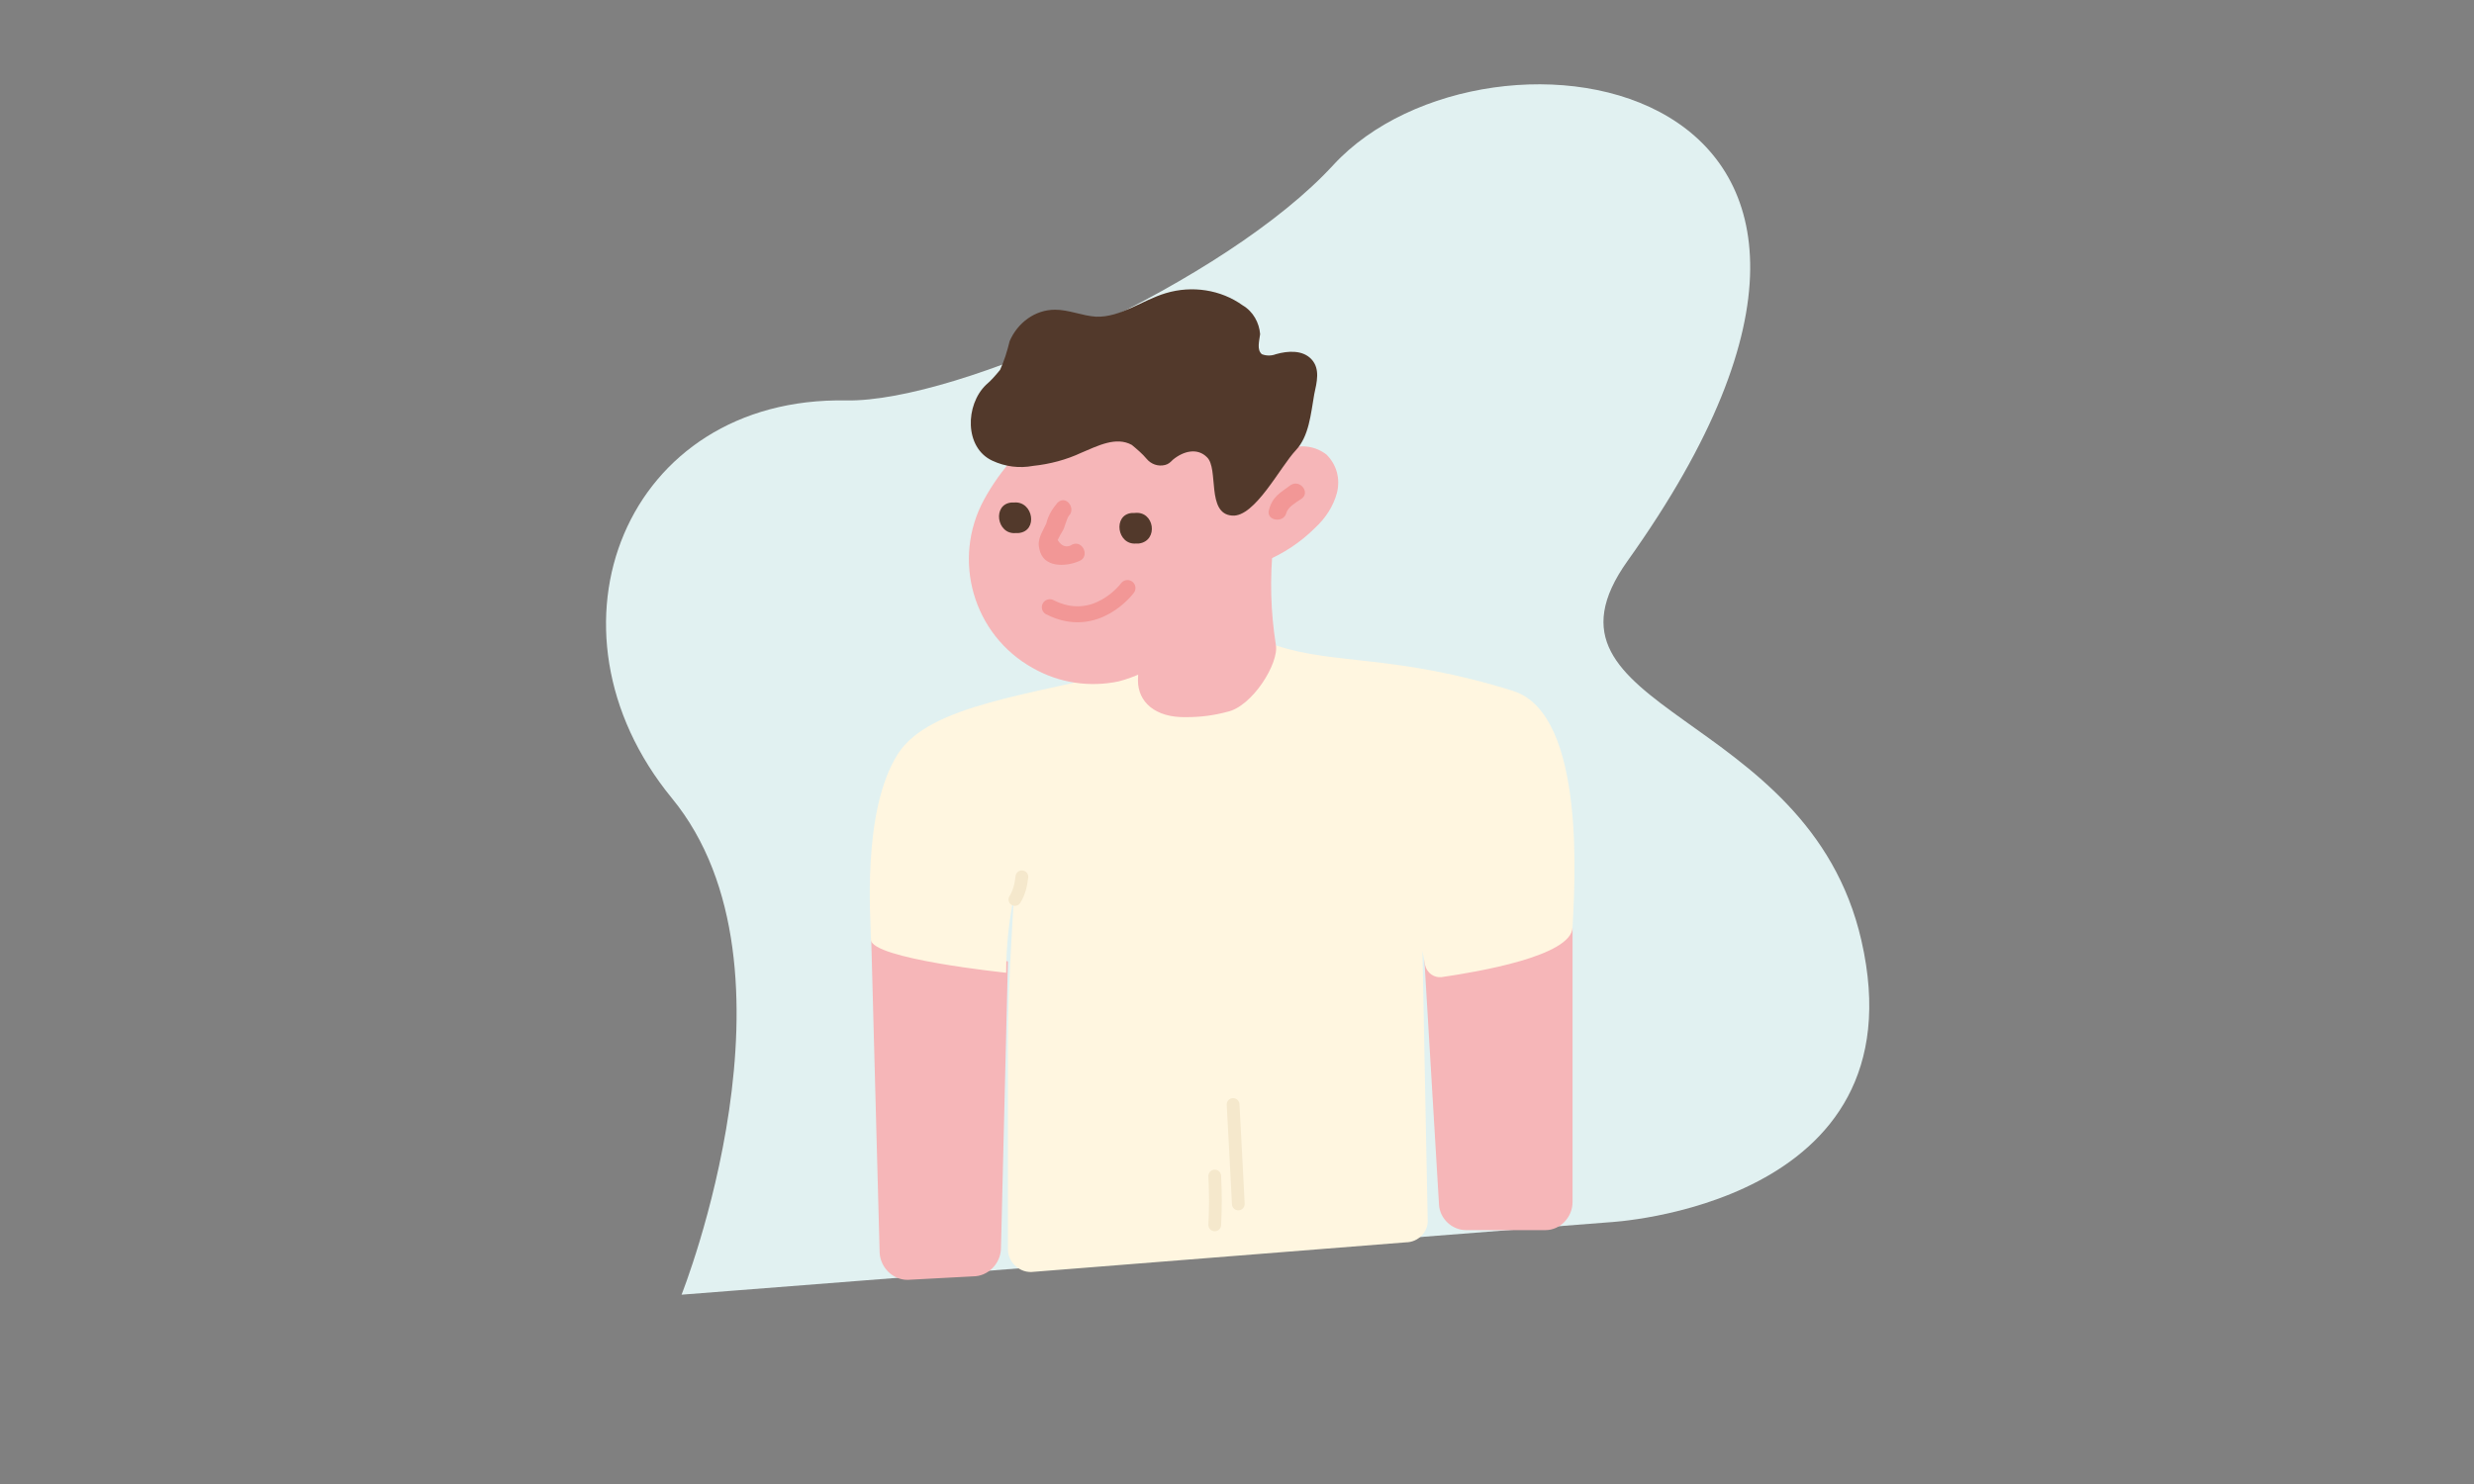 <?xml version="1.0" encoding="utf-8"?>
<!-- Generator: Adobe Illustrator 23.0.6, SVG Export Plug-In . SVG Version: 6.00 Build 0)  -->
<svg version="1.1" id="Laag_1" xmlns="http://www.w3.org/2000/svg" xmlns:xlink="http://www.w3.org/1999/xlink" x="0px" y="0px"
	 viewBox="0 0 283.5 170.1" style="enable-background:new 0 0 283.5 170.1;" xml:space="preserve">
<rect x="0" y="0" width="283.5" height="170.1" fill="#808080" stroke="none"/>
<style type="text/css">
	.st0{fill:#E1F1F1;}
	.st1{fill:#F6B6B8;}
	.st2{fill:#FFF6E0;}
	.st3{fill:#52392B;}
	.st4{fill:#F29796;}
	.st5{fill:none;stroke:#F5E8CC;stroke-width:1.46;stroke-linecap:round;stroke-miterlimit:10;}
	.st6{fill:none;stroke:#F29796;stroke-width:1.83;stroke-linecap:round;stroke-miterlimit:10;}
</style>
<title>De Tandem Illustraties C</title>
<path class="st0" d="M184.4,140.1c0,0,35.9-1.8,28.9-32.3c-6.1-26.7-39.2-26.1-26.8-43.5c39.9-55.9-16-64.6-33.7-45.4
	c-12.2,13.3-43,27.2-55.8,27c-25.3-0.5-36,26.1-20,45.6s1.1,56.9,1.1,56.9L184.4,140.1z"/>
<path class="st1" d="M180.2,106.3v31.5c0,1.7-1.4,3.2-3.1,3.2H168c-1.6,0-3-1.3-3.1-2.9l-1.8-30.1L180.2,106.3z"/>
<path class="st1" d="M99.8,106.3l1,37.3c0.1,1.7,1.5,3.1,3.2,3.1l7.5-0.4c1.7,0,3.1-1.4,3.2-3.1l0.8-33L99.8,106.3z"/>
<path class="st2" d="M161.1,142.4c1.4,0,2.6-1.2,2.5-2.6c0,0,0,0,0,0L163,109l0.3,1.6c0.2,0.9,1,1.5,1.9,1.4
	c4.1-0.6,14.9-2.4,15-5.7c0.2-4.2,1.7-24.4-6.8-27.1c-13.4-4.2-20.6-3-27.1-5.2c0,0-5.3-0.3-16.2,2.6c-11.9,3.1-23.5,4.1-27.2,9.8
	c-4.2,6.6-3.1,19.1-3.1,21.3s15.5,3.8,15.5,3.8c0-3,0.3-5.9,0.9-8.8c0,0-0.7,10.4-0.7,16.5v24c0,1.4,1.2,2.6,2.6,2.6c0,0,0,0,0.1,0
	L161.1,142.4z"/>
<path class="st1" d="M133.3,75.8c6-3.1,10.2-8.7,11.6-15.3c0.5-2.2,0.5-4.5-0.2-6.7c-0.9-2.5-2.8-4.5-4.7-6.3
	c-1.4-1.5-3.1-2.6-5.1-3.2c-1.3-0.2-2.5-0.2-3.8,0c-7.7,1.3-14.5,6-18.3,12.9c-3.8,6.9-1.3,15.6,5.6,19.4c3,1.7,6.5,2.2,9.8,1.5
	C130.1,77.6,131.7,76.8,133.3,75.8"/>
<path class="st1" d="M141.1,64.3c1,0.9,2.5,0.6,3.7,0.1c2.2-0.9,4.2-2.2,5.9-3.9c1.2-1.1,2.1-2.5,2.5-4c0.4-1.6,0-3.2-1.2-4.4
	c-1.3-1-3-1.2-4.4-0.6c-1.5,0.6-2.7,1.5-3.8,2.7c-1.9,2-3.6,4.6-3.6,7.3C140.4,62.6,140.7,63.5,141.1,64.3"/>
<path class="st3" d="M116.2,57.6h-0.3c-2.2,0.2-1.7,3.7,0.5,3.5h0.3C119,60.9,118.4,57.4,116.2,57.6"/>
<path class="st3" d="M130,58.8h-0.3c-2.2,0.2-1.7,3.7,0.5,3.5h0.3C132.8,62,132.3,58.5,130,58.8"/>
<path class="st3" d="M113,44.1c0.6-0.5,1.1-1.1,1.6-1.7c0.5-1.1,0.8-2.1,1.1-3.3c0.9-2.1,2.9-3.6,5.2-3.6c1.6,0,3.1,0.7,4.7,0.8
	c2.8,0.1,5.3-1.9,8-2.7c3-0.9,6.3-0.4,8.8,1.4c1.2,0.7,1.9,2,2,3.3c-0.1,0.8-0.4,1.8,0.2,2.3c0.5,0.2,1.1,0.2,1.6,0
	c1.4-0.4,3.1-0.5,4.1,0.6s0.6,2.6,0.3,4c-0.4,2.3-0.6,4.8-2.1,6.4c-1.8,1.9-4.7,7.7-7.3,7.5c-3-0.2-1.5-5.4-2.9-6.7
	c-1.1-1.1-2.7-0.7-3.9,0.3c-0.3,0.3-0.5,0.5-0.9,0.6c-0.8,0.2-1.6-0.1-2.1-0.7c-0.5-0.6-1.1-1.1-1.7-1.6c-1.8-1-3.9,0.1-5.8,0.9
	c-1.7,0.8-3.6,1.3-5.5,1.5c-1.6,0.3-3.2,0.1-4.7-0.6C110.5,51.3,110.6,46.4,113,44.1"/>
<path class="st4" d="M121.2,57.6c-0.6,0.7-1.1,1.5-1.3,2.4c-0.4,0.9-1.1,1.8-0.8,2.9c0.4,2.2,3,2.1,4.6,1.4c1.2-0.5,0.4-2.4-0.8-1.9
	c-0.6,0.4-1.2,0.3-1.7-0.5c0.2-0.4,0.4-0.8,0.6-1.1s0.4-1.3,0.7-1.7C123.3,58.3,122.2,56.7,121.2,57.6"/>
<path class="st1" d="M136.6,66c-3.5,3-6.2,7.4-6.2,12c0,2.4,1.9,4.3,5.6,4.2c1.6,0,3.1-0.2,4.6-0.6c2.9-0.6,6-5.6,5.6-7.7
	c-0.6-3.8-0.7-7.6-0.3-11.5c-1.2-0.1-2.3,0.2-3.2,1C140.7,65.3,138.7,64.2,136.6,66"/>
<path class="st4" d="M147.4,58.8c0.2-0.7,1.1-1.2,1.7-1.6c1.1-0.7-0.1-2.3-1.2-1.6c-1.2,0.9-2.1,1.3-2.5,2.9
	C145.1,59.7,147.1,60,147.4,58.8"/>
<path class="st5" d="M139.2,140.4c0.1-1.9,0.1-3.7,0-5.6"/>
<path class="st6" d="M120.3,69.6c5.3,2.7,8.9-2.2,8.9-2.2"/>
<path class="st5" d="M141.9,138c-0.1-2.2-0.6-11.4-0.6-11.4 M116.3,103.1c0.5-0.8,0.7-1.7,0.8-2.6"/>
</svg>
